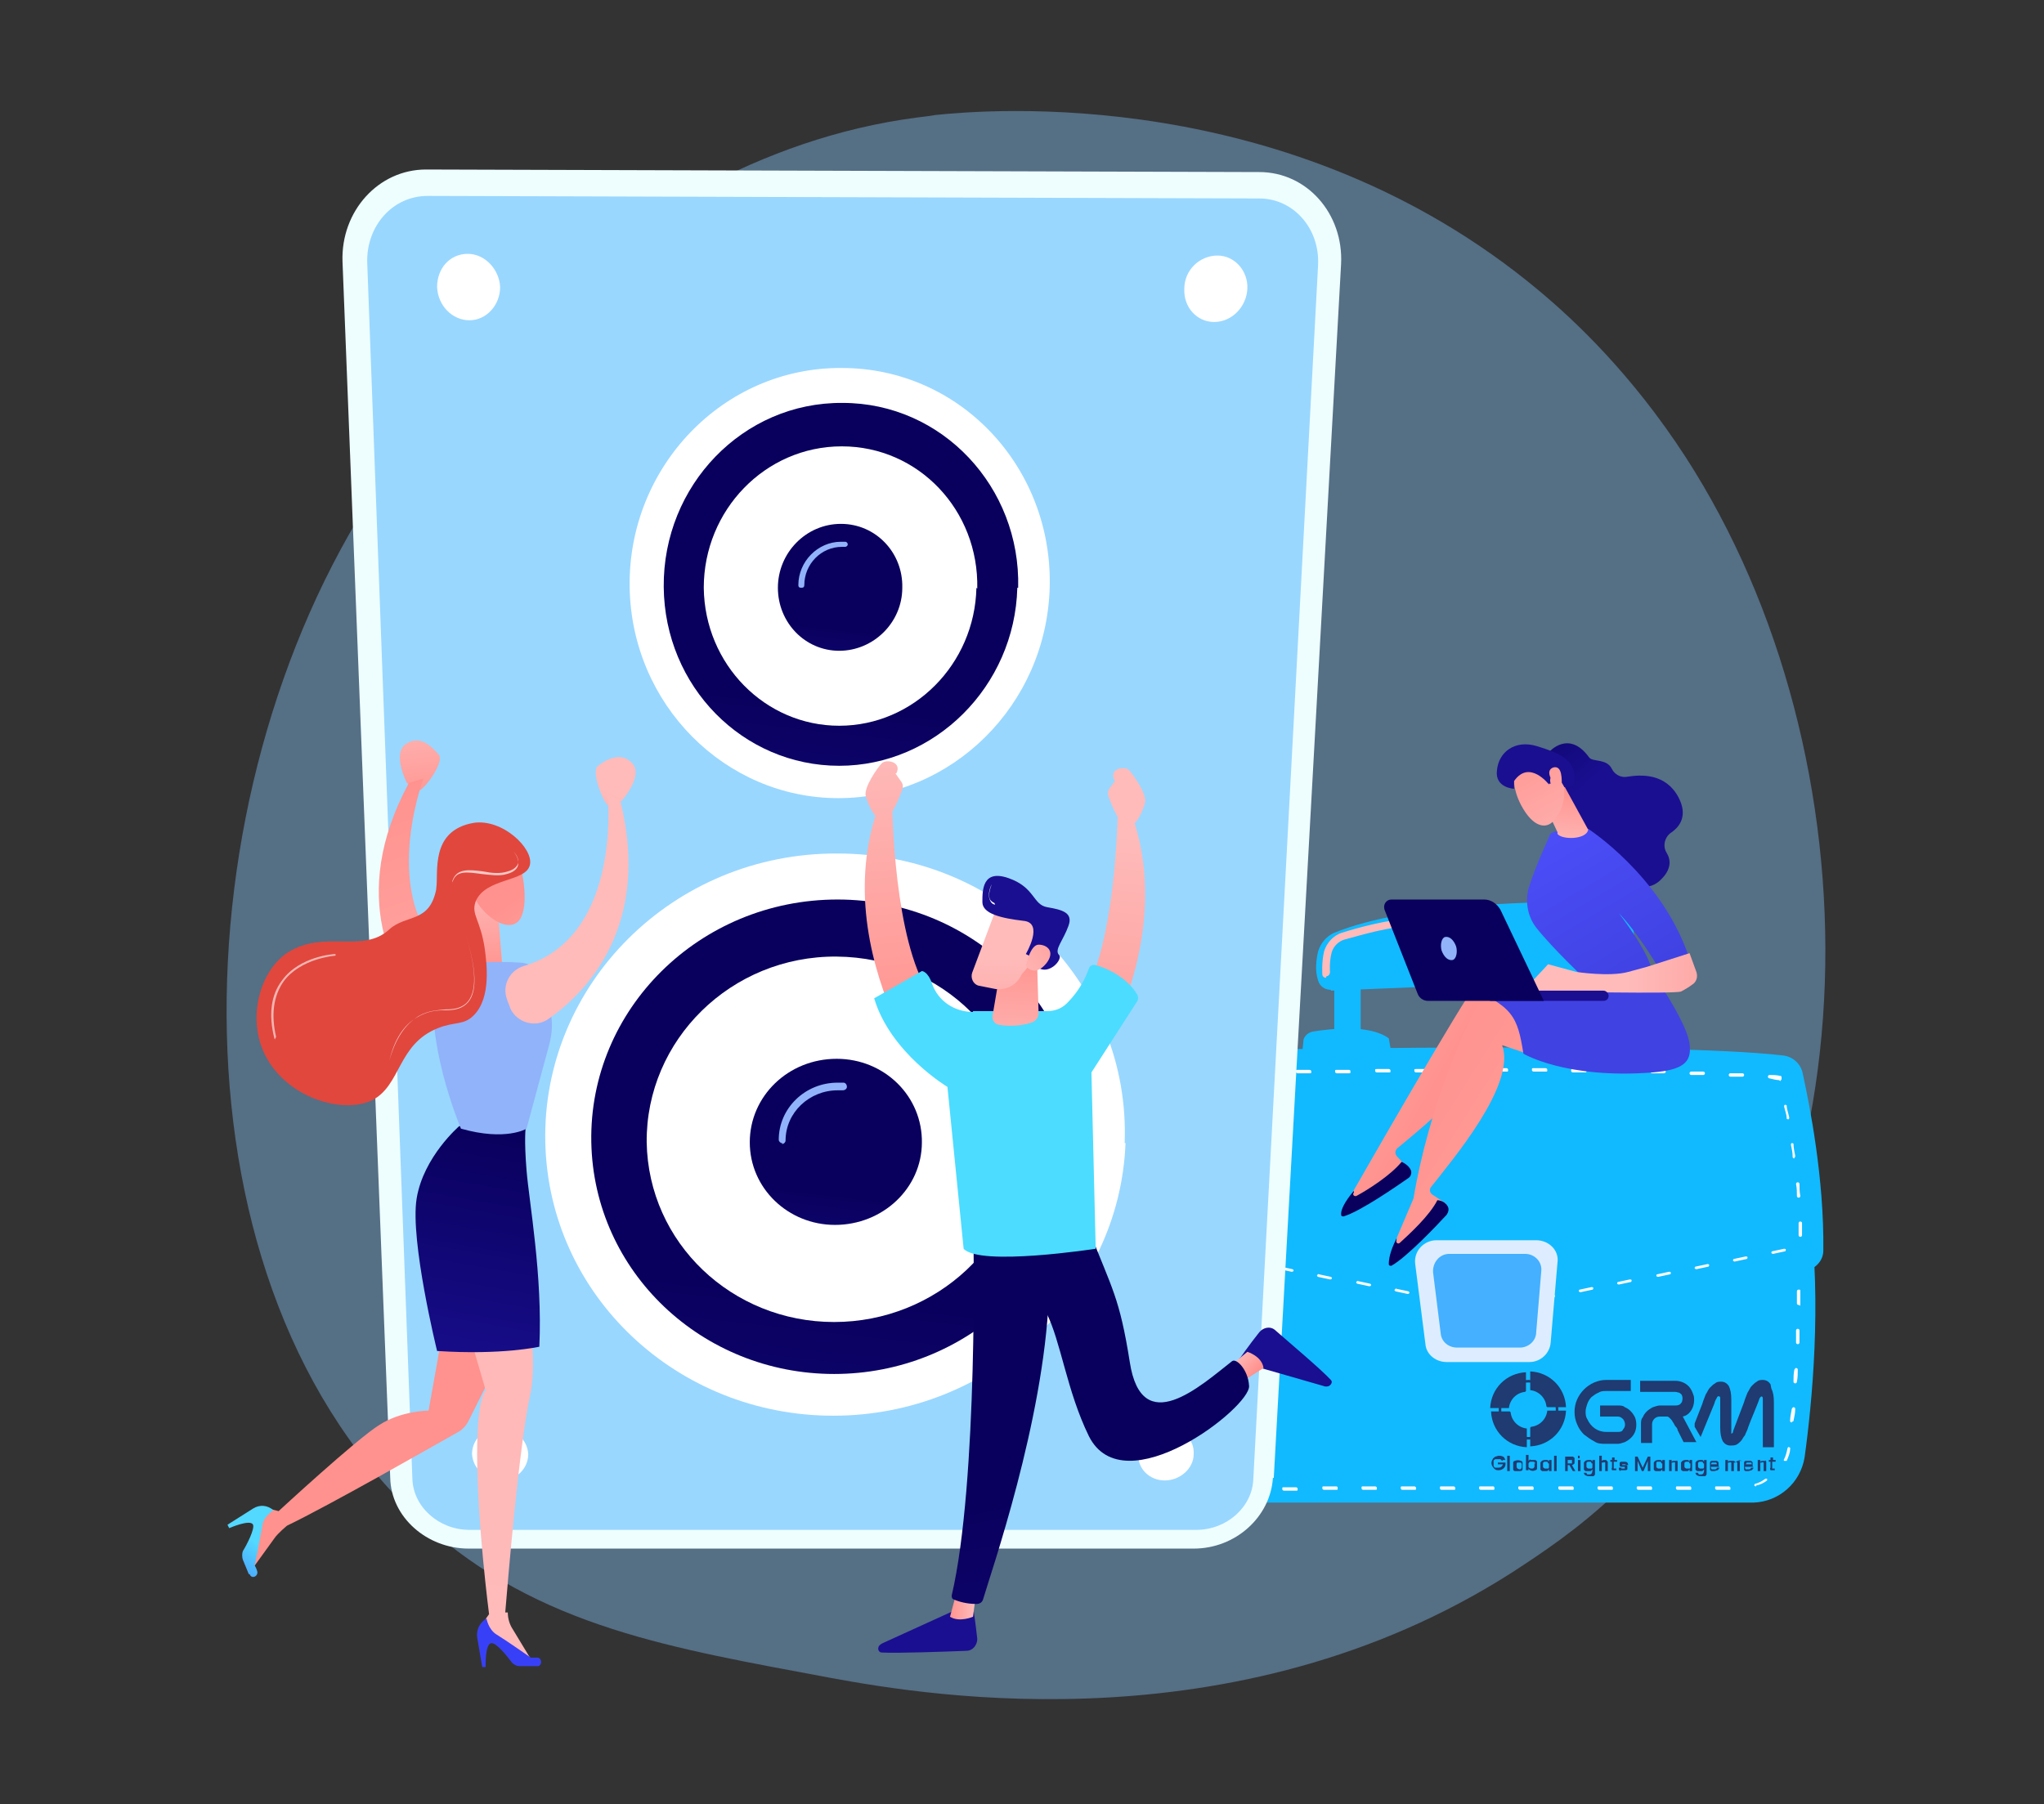 <?xml version="1.0" encoding="UTF-8"?>
<svg xmlns="http://www.w3.org/2000/svg" version="1.1" xmlns:serif="http://www.serif.com/" xmlns:xlink="http://www.w3.org/1999/xlink" viewBox="0 0 239.9 211.8">
  <rect x="0" y="0" width="239.9" height="211.8" fill="#333333" stroke="none"/>
  <defs>
    <style>
      .cls-1 {
        fill: url(#Sfumatura_senza_nome_5);
      }

      .cls-2 {
        fill: url(#Sfumatura_senza_nome_32);
      }

      .cls-3 {
        fill: url(#Sfumatura_senza_nome_3);
      }

      .cls-4 {
        fill: url(#Sfumatura_senza_nome_35);
      }

      .cls-5 {
        fill: url(#Sfumatura_senza_nome_2);
      }

      .cls-6 {
        fill: url(#Sfumatura_senza_nome_8);
      }

      .cls-7 {
        fill: #4cdcff;
      }

      .cls-8 {
        fill: #88c9ff;
        fill-opacity: .4;
      }

      .cls-9, .cls-10, .cls-11 {
        fill: #fff;
      }

      .cls-12 {
        fill: url(#Sfumatura_senza_nome_21);
      }

      .cls-13 {
        fill: url(#Sfumatura_senza_nome_18);
      }

      .cls-14 {
        fill: url(#Sfumatura_senza_nome_6);
      }

      .cls-15 {
        fill: url(#Sfumatura_senza_nome_16);
      }

      .cls-16 {
        fill: url(#Sfumatura_senza_nome_26);
      }

      .cls-17 {
        fill: url(#Sfumatura_senza_nome_29);
      }

      .cls-18 {
        fill: url(#Sfumatura_senza_nome_25);
      }

      .cls-19 {
        fill: url(#Sfumatura_senza_nome_34);
      }

      .cls-20 {
        fill: url(#Sfumatura_senza_nome_17);
      }

      .cls-21 {
        fill: url(#Sfumatura_senza_nome_19);
      }

      .cls-22 {
        fill: url(#Sfumatura_senza_nome_23);
      }

      .cls-23 {
        fill: url(#Sfumatura_senza_nome_20);
      }

      .cls-24 {
        fill: url(#Sfumatura_senza_nome_13);
      }

      .cls-25 {
        fill: url(#Sfumatura_senza_nome_41);
      }

      .cls-26 {
        fill: url(#Sfumatura_senza_nome_38);
      }

      .cls-27 {
        fill: url(#Sfumatura_senza_nome_42);
      }

      .cls-28 {
        fill: url(#Sfumatura_senza_nome_10);
      }

      .cls-29 {
        fill: url(#Sfumatura_senza_nome_43);
      }

      .cls-30 {
        fill: url(#Sfumatura_senza_nome_9);
      }

      .cls-31 {
        fill: url(#Sfumatura_senza_nome_33);
      }

      .cls-32 {
        fill: url(#Sfumatura_senza_nome_31);
      }

      .cls-33 {
        fill: url(#Sfumatura_senza_nome_11);
      }

      .cls-34 {
        fill-opacity: .5;
      }

      .cls-34, .cls-35 {
        fill: #44b0ff;
      }

      .cls-36 {
        fill: url(#Sfumatura_senza_nome_44);
      }

      .cls-37 {
        fill: #11baff;
      }

      .cls-38 {
        fill: #ddedff;
      }

      .cls-39 {
        fill: url(#Sfumatura_senza_nome_40);
      }

      .cls-40 {
        fill: url(#Sfumatura_senza_nome_14);
      }

      .cls-41 {
        fill: url(#Sfumatura_senza_nome_45);
      }

      .cls-42 {
        fill: url(#Sfumatura_senza_nome);
      }

      .cls-10 {
        fill-opacity: .7;
      }

      .cls-43 {
        fill: url(#Sfumatura_senza_nome_36);
      }

      .cls-44 {
        fill: url(#Sfumatura_senza_nome_37);
      }

      .cls-45 {
        fill: url(#Sfumatura_senza_nome_15);
      }

      .cls-46 {
        fill: #91b3fa;
      }

      .cls-47 {
        fill: #eefeff;
      }

      .cls-48 {
        fill: url(#Sfumatura_senza_nome_39);
      }

      .cls-49 {
        fill: url(#Sfumatura_senza_nome_28);
      }

      .cls-50 {
        fill: url(#Sfumatura_senza_nome_7);
      }

      .cls-51 {
        fill: url(#Sfumatura_senza_nome_24);
      }

      .cls-11 {
        fill-opacity: .6;
      }

      .cls-52 {
        fill: #1f3b71;
      }

      .cls-53 {
        fill: url(#Sfumatura_senza_nome_27);
      }

      .cls-54 {
        fill: url(#Sfumatura_senza_nome_4);
      }

      .cls-55 {
        fill: url(#Sfumatura_senza_nome_22);
      }

      .cls-56 {
        fill: url(#Sfumatura_senza_nome_30);
      }

      .cls-57 {
        fill: url(#Sfumatura_senza_nome_12);
      }
    </style>
    <linearGradient id="Sfumatura_senza_nome" data-name="Sfumatura senza nome" x1="-7.2" y1="1324.3" x2="-6.2" y2="1324.3" gradientTransform="translate(24716.8 4167.5) rotate(-80.3) scale(18.8 -18.8)" gradientUnits="userSpaceOnUse">
      <stop offset="0" stop-color="#febbba"/>
      <stop offset="1" stop-color="#ff928e"/>
    </linearGradient>
    <linearGradient id="Sfumatura_senza_nome_2" data-name="Sfumatura senza nome 2" x1="-7.2" y1="1324.3" x2="-6.2" y2="1324.3" gradientTransform="translate(-50614.6 -5327.5) rotate(96.4) scale(38.5 -38.5)" gradientUnits="userSpaceOnUse">
      <stop offset="0" stop-color="#09005d"/>
      <stop offset="1" stop-color="#1a0f91"/>
    </linearGradient>
    <linearGradient id="Sfumatura_senza_nome_3" data-name="Sfumatura senza nome 3" x1="-7.2" y1="1324.3" x2="-6.2" y2="1324.3" gradientTransform="translate(-17710.5 -1826.1) rotate(96.4) scale(13.5 -13.5)" gradientUnits="userSpaceOnUse">
      <stop offset="0" stop-color="#09005d"/>
      <stop offset="1" stop-color="#1a0f91"/>
    </linearGradient>
    <linearGradient id="Sfumatura_senza_nome_4" data-name="Sfumatura senza nome 4" x1="-7.2" y1="1324.3" x2="-6.2" y2="1324.3" gradientTransform="translate(-66206.2 -6921.6) rotate(96.4) scale(50.3 -50.3)" gradientUnits="userSpaceOnUse">
      <stop offset="0" stop-color="#09005d"/>
      <stop offset="1" stop-color="#1a0f91"/>
    </linearGradient>
    <linearGradient id="Sfumatura_senza_nome_5" data-name="Sfumatura senza nome 5" x1="-7.2" y1="1324.3" x2="-6.2" y2="1324.3" gradientTransform="translate(-23180.5 -2342.9) rotate(96.4) scale(17.7 -17.7)" gradientUnits="userSpaceOnUse">
      <stop offset="0" stop-color="#09005d"/>
      <stop offset="1" stop-color="#1a0f91"/>
    </linearGradient>
    <linearGradient id="Sfumatura_senza_nome_6" data-name="Sfumatura senza nome 6" x1="-7.2" y1="1324.3" x2="-6.2" y2="1324.3" gradientTransform="translate(-15932.9 1709.4) rotate(84.5) scale(12.1 -12.1)" gradientUnits="userSpaceOnUse">
      <stop offset="0" stop-color="#febbba"/>
      <stop offset="1" stop-color="#ff928e"/>
    </linearGradient>
    <linearGradient id="Sfumatura_senza_nome_7" data-name="Sfumatura senza nome 7" x1="-7.2" y1="1324.3" x2="-6.2" y2="1324.3" gradientTransform="translate(64301.9 -23636.4) rotate(-110) scale(51.7 -51.7)" gradientUnits="userSpaceOnUse">
      <stop offset="0" stop-color="#febbba"/>
      <stop offset="1" stop-color="#ff928e"/>
    </linearGradient>
    <linearGradient id="Sfumatura_senza_nome_8" data-name="Sfumatura senza nome 8" x1="-7.2" y1="1324.3" x2="-6.2" y2="1324.3" gradientTransform="translate(25497.3 54877.7) rotate(-24.7) scale(45.6 -45.6)" gradientUnits="userSpaceOnUse">
      <stop offset="0" stop-color="#febbba"/>
      <stop offset="1" stop-color="#ff928e"/>
    </linearGradient>
    <linearGradient id="Sfumatura_senza_nome_9" data-name="Sfumatura senza nome 9" x1="-7.2" y1="1324.3" x2="-6.2" y2="1324.3" gradientTransform="translate(862539.7 69408.4) rotate(-85.1) scale(653.4 -653.4)" gradientUnits="userSpaceOnUse">
      <stop offset="0" stop-color="#febbba"/>
      <stop offset="1" stop-color="#ff928e"/>
    </linearGradient>
    <linearGradient id="Sfumatura_senza_nome_10" data-name="Sfumatura senza nome 10" x1="-7.2" y1="1324.3" x2="-6.2" y2="1324.3" gradientTransform="translate(-13911.5 8535.7) rotate(59.4) scale(12.3 -12.3)" gradientUnits="userSpaceOnUse">
      <stop offset="0" stop-color="#53d8ff"/>
      <stop offset="1" stop-color="#3840f7"/>
    </linearGradient>
    <linearGradient id="Sfumatura_senza_nome_11" data-name="Sfumatura senza nome 11" x1="-7.2" y1="1324.3" x2="-6.2" y2="1324.3" gradientTransform="translate(-13119.8 -9403.6) rotate(126.4) scale(12.3 -12.3)" gradientUnits="userSpaceOnUse">
      <stop offset="0" stop-color="#53d8ff"/>
      <stop offset="1" stop-color="#3840f7"/>
    </linearGradient>
    <linearGradient id="Sfumatura_senza_nome_12" data-name="Sfumatura senza nome 12" x1="-7.2" y1="1324.3" x2="-6.2" y2="1324.3" gradientTransform="translate(-41866.6 -7025) rotate(100) scale(32.1 -32.1)" gradientUnits="userSpaceOnUse">
      <stop offset="0" stop-color="#09005d"/>
      <stop offset="1" stop-color="#1a0f91"/>
    </linearGradient>
    <linearGradient id="Sfumatura_senza_nome_13" data-name="Sfumatura senza nome 13" x1="-7.2" y1="1324.3" x2="-6.2" y2="1324.3" gradientTransform="translate(-14699.6 983.2) rotate(86.9) scale(11.2 -11.2)" gradientUnits="userSpaceOnUse">
      <stop offset="0" stop-color="#febbba"/>
      <stop offset="1" stop-color="#ff928e"/>
    </linearGradient>
    <linearGradient id="Sfumatura_senza_nome_14" data-name="Sfumatura senza nome 14" x1="-7.2" y1="1324.3" x2="-6.2" y2="1324.3" gradientTransform="translate(19082.8 -13050.6) rotate(-124.4) scale(17.5 -17.5)" gradientUnits="userSpaceOnUse">
      <stop offset="0" stop-color="#febbba"/>
      <stop offset="1" stop-color="#ff928e"/>
    </linearGradient>
    <linearGradient id="Sfumatura_senza_nome_15" data-name="Sfumatura senza nome 15" x1="-7.2" y1="1324.3" x2="-6.2" y2="1324.3" gradientTransform="translate(-58638 -47862) rotate(129.6) scale(57.2 -57.2)" gradientUnits="userSpaceOnUse">
      <stop offset="0" stop-color="#e1473d"/>
      <stop offset="1" stop-color="#e9605a"/>
    </linearGradient>
    <linearGradient id="Sfumatura_senza_nome_16" data-name="Sfumatura senza nome 16" x1="-7.2" y1="1324.3" x2="-6.2" y2="1324.3" gradientTransform="translate(-15063 -5292.9) rotate(109.9) scale(12.1 -12.1)" gradientUnits="userSpaceOnUse">
      <stop offset="0" stop-color="#febbba"/>
      <stop offset="1" stop-color="#ff928e"/>
    </linearGradient>
    <linearGradient id="Sfumatura_senza_nome_17" data-name="Sfumatura senza nome 17" x1="-7.2" y1="1324.3" x2="-6.2" y2="1324.3" gradientTransform="translate(56808.1 38482.9) rotate(-55.6) scale(51.7 -51.7)" gradientUnits="userSpaceOnUse">
      <stop offset="0" stop-color="#febbba"/>
      <stop offset="1" stop-color="#ff928e"/>
    </linearGradient>
    <linearGradient id="Sfumatura_senza_nome_18" data-name="Sfumatura senza nome 18" x1="-7.2" y1="1324.3" x2="-6.2" y2="1324.3" gradientTransform="translate(13444.5 17866.2) rotate(-41.5) scale(16.7 -16.7)" gradientUnits="userSpaceOnUse">
      <stop offset="0" stop-color="#09005d"/>
      <stop offset="1" stop-color="#1a0f91"/>
    </linearGradient>
    <linearGradient id="Sfumatura_senza_nome_19" data-name="Sfumatura senza nome 19" x1="-7.2" y1="1324.3" x2="-6.2" y2="1324.3" gradientTransform="translate(-2481.4 3006.4) rotate(43) scale(2.9 -2.9)" gradientUnits="userSpaceOnUse">
      <stop offset="0" stop-color="#febbba"/>
      <stop offset="1" stop-color="#ff928e"/>
    </linearGradient>
    <linearGradient id="Sfumatura_senza_nome_20" data-name="Sfumatura senza nome 20" x1="-7.2" y1="1324.3" x2="-6.2" y2="1324.3" gradientTransform="translate(-46099.4 4953) rotate(84.3) scale(35.1 -35.1)" gradientUnits="userSpaceOnUse">
      <stop offset="0" stop-color="#febbba"/>
      <stop offset="1" stop-color="#ff928e"/>
    </linearGradient>
    <linearGradient id="Sfumatura_senza_nome_21" data-name="Sfumatura senza nome 21" x1="-7.2" y1="1324.3" x2="-6.2" y2="1324.3" gradientTransform="translate(-46098.8 4953) rotate(84.3) scale(35.1 -35.1)" gradientUnits="userSpaceOnUse">
      <stop offset="0" stop-color="#febbba"/>
      <stop offset="1" stop-color="#ff928e"/>
    </linearGradient>
    <linearGradient id="Sfumatura_senza_nome_22" data-name="Sfumatura senza nome 22" x1="-7.2" y1="1324.3" x2="-6.2" y2="1324.3" gradientTransform="translate(-10132 -703.4) rotate(95) scale(7.8 -7.8)" gradientUnits="userSpaceOnUse">
      <stop offset="0" stop-color="#09005d"/>
      <stop offset="1" stop-color="#1a0f91"/>
    </linearGradient>
    <linearGradient id="Sfumatura_senza_nome_23" data-name="Sfumatura senza nome 23" x1="-7.2" y1="1324.3" x2="-6.2" y2="1324.3" gradientTransform="translate(93.4 -3685.1) rotate(-180) scale(2.9 -2.9)" gradientUnits="userSpaceOnUse">
      <stop offset="0" stop-color="#febbba"/>
      <stop offset="1" stop-color="#ff928e"/>
    </linearGradient>
    <linearGradient id="Sfumatura_senza_nome_24" data-name="Sfumatura senza nome 24" x1="-7.2" y1="1324.3" x2="-6.2" y2="1324.3" gradientTransform="translate(-73723 14811.1) rotate(79.1) scale(56.8 -56.8)" gradientUnits="userSpaceOnUse">
      <stop offset="0" stop-color="#09005d"/>
      <stop offset="1" stop-color="#1a0f91"/>
    </linearGradient>
    <linearGradient id="Sfumatura_senza_nome_25" data-name="Sfumatura senza nome 25" x1="-7.2" y1="1324.3" x2="-6.2" y2="1324.3" gradientTransform="translate(-73707.3 14808.1) rotate(79.1) scale(56.8 -56.8)" gradientUnits="userSpaceOnUse">
      <stop offset="0" stop-color="#09005d"/>
      <stop offset="1" stop-color="#1a0f91"/>
    </linearGradient>
    <linearGradient id="Sfumatura_senza_nome_26" data-name="Sfumatura senza nome 26" x1="-7.2" y1="1324.3" x2="-6.2" y2="1324.3" gradientTransform="translate(-46119.7 -4264.6) rotate(95.7) scale(35.1 -35.1)" gradientUnits="userSpaceOnUse">
      <stop offset="0" stop-color="#febbba"/>
      <stop offset="1" stop-color="#ff928e"/>
    </linearGradient>
    <linearGradient id="Sfumatura_senza_nome_27" data-name="Sfumatura senza nome 27" x1="-7.2" y1="1324.3" x2="-6.2" y2="1324.3" gradientTransform="translate(18473.4 826.7) rotate(-87.5) scale(13.9 -13.9)" gradientUnits="userSpaceOnUse">
      <stop offset="0" stop-color="#febbba"/>
      <stop offset="1" stop-color="#ff928e"/>
    </linearGradient>
    <linearGradient id="Sfumatura_senza_nome_28" data-name="Sfumatura senza nome 28" x1="-7.2" y1="1324.3" x2="-6.2" y2="1324.3" gradientTransform="translate(-21967.1 -345.7) rotate(91.5) scale(16.7 -16.7)" gradientUnits="userSpaceOnUse">
      <stop offset="0" stop-color="#febbba"/>
      <stop offset="1" stop-color="#ff928e"/>
    </linearGradient>
    <linearGradient id="Sfumatura_senza_nome_29" data-name="Sfumatura senza nome 29" x1="-7.2" y1="1324.3" x2="-6.2" y2="1324.3" gradientTransform="translate(16206.4 -6891.9) rotate(-114) scale(13.2 -13.2)" gradientUnits="userSpaceOnUse">
      <stop offset="0" stop-color="#09005d"/>
      <stop offset="1" stop-color="#1a0f91"/>
    </linearGradient>
    <linearGradient id="Sfumatura_senza_nome_30" data-name="Sfumatura senza nome 30" x1="-7.2" y1="1324.3" x2="-6.2" y2="1324.3" gradientTransform="translate(9366.5 12427.2) rotate(-36.6) scale(11.6 -11.6)" gradientUnits="userSpaceOnUse">
      <stop offset="0" stop-color="#febbba"/>
      <stop offset="1" stop-color="#ff928e"/>
    </linearGradient>
    <linearGradient id="Sfumatura_senza_nome_31" data-name="Sfumatura senza nome 31" x1="-7.2" y1="1324.3" x2="-6.2" y2="1324.3" gradientTransform="translate(-46120.3 -4264.7) rotate(95.7) scale(35.1 -35.1)" gradientUnits="userSpaceOnUse">
      <stop offset="0" stop-color="#febbba"/>
      <stop offset="1" stop-color="#ff928e"/>
    </linearGradient>
    <linearGradient id="Sfumatura_senza_nome_32" data-name="Sfumatura senza nome 32" x1="-7.2" y1="1324.3" x2="-6.2" y2="1324.3" gradientTransform="translate(-15070.7 27137.4) rotate(29.7) scale(23.4 -23.4)" gradientUnits="userSpaceOnUse">
      <stop offset="0" stop-color="#febbba"/>
      <stop offset="1" stop-color="#ff928e"/>
    </linearGradient>
    <linearGradient id="Sfumatura_senza_nome_33" data-name="Sfumatura senza nome 33" x1="-7.2" y1="1324.3" x2="-6.2" y2="1324.3" gradientTransform="translate(-29137.2 12423.8) rotate(67.6) scale(24 -24)" gradientUnits="userSpaceOnUse">
      <stop offset="0" stop-color="#09005d"/>
      <stop offset="1" stop-color="#1a0f91"/>
    </linearGradient>
    <linearGradient id="Sfumatura_senza_nome_34" data-name="Sfumatura senza nome 34" x1="-7.2" y1="1324.3" x2="-6.2" y2="1324.3" gradientTransform="translate(57344.2 -92339.9) rotate(-148) scale(82.1 -82.1)" gradientUnits="userSpaceOnUse">
      <stop offset="0" stop-color="#febbba"/>
      <stop offset="1" stop-color="#ff928e"/>
    </linearGradient>
    <linearGradient id="Sfumatura_senza_nome_35" data-name="Sfumatura senza nome 35" x1="-7.2" y1="1324.3" x2="-6.2" y2="1324.3" gradientTransform="translate(-26037.1 18103.4) rotate(55.9) scale(24 -24)" gradientUnits="userSpaceOnUse">
      <stop offset="0" stop-color="#09005d"/>
      <stop offset="1" stop-color="#1a0f91"/>
    </linearGradient>
    <linearGradient id="Sfumatura_senza_nome_36" data-name="Sfumatura senza nome 36" x1="-7.2" y1="1324.3" x2="-6.2" y2="1324.3" gradientTransform="translate(27575.2 -16004.4) rotate(-121.4) scale(24 -24)" gradientUnits="userSpaceOnUse">
      <stop offset="0" stop-color="#4f52ff"/>
      <stop offset="1" stop-color="#4042e2"/>
    </linearGradient>
    <linearGradient id="Sfumatura_senza_nome_37" data-name="Sfumatura senza nome 37" x1="-7.2" y1="1324.3" x2="-6.2" y2="1324.3" gradientTransform="translate(-13276.6 11865) rotate(49.1) scale(13.5 -13.5)" gradientUnits="userSpaceOnUse">
      <stop offset="0" stop-color="#09005d"/>
      <stop offset="1" stop-color="#1a0f91"/>
    </linearGradient>
    <linearGradient id="Sfumatura_senza_nome_38" data-name="Sfumatura senza nome 38" x1="-7.2" y1="1324.3" x2="-6.2" y2="1324.3" gradientTransform="translate(-29801.8 18185.2) rotate(59.2) scale(26.4 -26.4)" gradientUnits="userSpaceOnUse">
      <stop offset="0" stop-color="#4f52ff"/>
      <stop offset="1" stop-color="#4042e2"/>
    </linearGradient>
    <linearGradient id="Sfumatura_senza_nome_39" data-name="Sfumatura senza nome 39" x1="-7.2" y1="1324.3" x2="-6.2" y2="1324.3" gradientTransform="translate(337.2 26943.4) scale(20.3 -20.3)" gradientUnits="userSpaceOnUse">
      <stop offset="0" stop-color="#febbba"/>
      <stop offset="1" stop-color="#ff928e"/>
    </linearGradient>
    <linearGradient id="Sfumatura_senza_nome_40" data-name="Sfumatura senza nome 40" x1="-7.2" y1="1324.3" x2="-6.2" y2="1324.3" gradientTransform="translate(9850.3 672.2) rotate(-86.3) scale(7.3 -7.3)" gradientUnits="userSpaceOnUse">
      <stop offset="0" stop-color="#febbba"/>
      <stop offset="1" stop-color="#ff928e"/>
    </linearGradient>
    <linearGradient id="Sfumatura_senza_nome_41" data-name="Sfumatura senza nome 41" x1="-7.2" y1="1324.3" x2="-6.2" y2="1324.3" gradientTransform="translate(22462.1 -11697.3) rotate(-117.6) scale(19 -19)" gradientUnits="userSpaceOnUse">
      <stop offset="0" stop-color="#febbba"/>
      <stop offset="1" stop-color="#ff928e"/>
    </linearGradient>
    <linearGradient id="Sfumatura_senza_nome_42" data-name="Sfumatura senza nome 42" x1="-7.2" y1="1324.3" x2="-6.2" y2="1324.3" gradientTransform="translate(-3018.3 16454.1) rotate(11.3) scale(12.6 -12.6)" gradientUnits="userSpaceOnUse">
      <stop offset="0" stop-color="#09005d"/>
      <stop offset="1" stop-color="#1a0f91"/>
    </linearGradient>
    <linearGradient id="Sfumatura_senza_nome_43" data-name="Sfumatura senza nome 43" x1="-7.2" y1="1324.3" x2="-6.2" y2="1324.3" gradientTransform="translate(22463.9 -11698.2) rotate(-117.6) scale(19 -19)" gradientUnits="userSpaceOnUse">
      <stop offset="0" stop-color="#febbba"/>
      <stop offset="1" stop-color="#ff928e"/>
    </linearGradient>
    <linearGradient id="Sfumatura_senza_nome_44" data-name="Sfumatura senza nome 44" x1="-7.2" y1="1324.3" x2="-6.2" y2="1324.3" gradientTransform="translate(-4420.1 -13689.5) rotate(161.8) scale(11 -11)" gradientUnits="userSpaceOnUse">
      <stop offset="0" stop-color="#09005d"/>
      <stop offset="1" stop-color="#1a0f91"/>
    </linearGradient>
    <linearGradient id="Sfumatura_senza_nome_45" data-name="Sfumatura senza nome 45" x1="-7.2" y1="1324.3" x2="-6.2" y2="1324.3" gradientTransform="translate(-28498.9 -21314.8) rotate(127.1) scale(27 -27)" gradientUnits="userSpaceOnUse">
      <stop offset="0" stop-color="#09005d"/>
      <stop offset="1" stop-color="#1a0f91"/>
    </linearGradient>
  </defs>
  <!-- Generator: Adobe Illustrator 28.7.3, SVG Export Plug-In . SVG Version: 1.2.0 Build 164)  -->
  <g>
    <g id="Livello_1">
      <g id="Illustration">
        <g>
          <path class="cls-8" d="M191.6,173.4c-4.9,5-9.3,8-12.6,10.2-32.6,21.8-69.9,15.5-81.4,13.4-18.6-3.5-34.3-5.9-47.8-18.1-30.7-27.7-29.2-85.5-5.7-121.3,2.8-4.2,26.2-38.9,63.5-43.8.9-.1,1.6-.2,2.2-.3,5.8-.6,41.6-3.8,70.8,20.6,4.2,3.5,10.9,9.8,17.2,19.5,22.8,35.2,22.9,89.8-6.1,119.7h0Z"/>
          <g>
            <path class="cls-37" d="M135,142.8l1,25.6c.2,4.5,3.9,8,8.4,8h61.4c3-.1,5.5-2.3,6-5.3.9-6.5,2-18.1.6-28.9l-77.3.6s0,0,0,0Z"/>
            <path class="cls-9" d="M146.1,175c0,0-.2,0-.2-.2s0-.2.2-.2h1.4c.1,0,.2,0,.2.2s0,.2-.2.2h-1.4ZM150.7,175c0,0-.2,0-.2-.2s0-.2.2-.2h1.4c0,0,.2,0,.2.2s0,.2-.2.2h-1.4ZM155.4,174.9c0,0-.2,0-.2-.2s0-.2.2-.2h1.4c.1,0,.2,0,.2.2s0,.2-.2.2h-1.4ZM160,174.9c0,0-.2,0-.2-.2s0-.2.2-.2h1.4c0,0,.2,0,.2.2s0,.2-.2.2h-1.4s0,0,0,0ZM143,174.5s0,0,0,0c-.4-.2-.9-.4-1.3-.6,0,0-.1-.2,0-.2,0,0,.2-.1.2,0,.4.2.8.4,1.2.6,0,0,.1.1,0,.2,0,0,0,.1-.2.1ZM164.6,174.9c0,0-.2,0-.2-.2s0-.2.2-.2h1.4c0,0,.2,0,.2.2s0,.2-.2.2h-1.4s0,0,0,0ZM169.2,174.9c0,0-.2,0-.2-.2s0-.2.2-.2h1.4c0,0,.2,0,.2.2s0,.2-.2.2h-1.4s0,0,0,0h0ZM173.8,174.9c0,0-.2,0-.2-.2s0-.2.2-.2h1.4c.1,0,.2,0,.2.2s0,.2-.2.2h-1.4ZM178.4,174.9c0,0-.2,0-.2-.2s0-.2.2-.2h1.4c.1,0,.2,0,.2.2s0,.2-.2.2h-1.4,0ZM183.1,174.9c0,0-.2,0-.2-.2s0-.2.2-.2h1.4c.1,0,.2,0,.2.2s0,.2-.2.2h-1.4ZM187.7,174.9c0,0-.2,0-.2-.2s0-.2.2-.2h1.4c.1,0,.2,0,.2.2s0,.2-.2.2h-1.4ZM192.3,174.9c0,0-.2,0-.2-.2s0-.2.2-.2h1.4c.1,0,.2,0,.2.2s0,.2-.2.2h-1.4ZM196.9,174.9c0,0-.2,0-.2-.2s0-.2.2-.2h1.4c.1,0,.2,0,.2.2s0,.2-.2.2h-1.4ZM201.5,174.9c0,0-.2,0-.2-.2s0-.2.2-.2h1.4c0,0,.2,0,.2.2s0,.2-.2.2h-1.4ZM206.1,174.5c0,0-.1,0-.2-.1,0,0,0-.2.1-.2.4-.1.8-.3,1.2-.6,0,0,.2,0,.2,0,0,0,0,.2,0,.2-.4.3-.8.5-1.3.6,0,0,0,0,0,0h0ZM139.3,171.7c0,0,0,0-.1,0-.3-.4-.5-.8-.7-1.2,0,0,0-.2,0-.2,0,0,.2,0,.2,0,.2.4.4.8.7,1.2,0,0,0,.2,0,.2,0,0,0,0-.1,0ZM209.4,171.5s0,0,0,0c0,0-.1-.1,0-.2.2-.4.3-.8.4-1.3,0,0,.1-.2.2-.1,0,0,.2.1.1.2,0,.5-.2.9-.4,1.4,0,0,0,0-.2,0h0ZM137.8,167.4c0,0-.2,0-.2-.2v-1.4c0,0,0-.2.1-.2,0,0,.2,0,.2.2v1.4c0,0,0,.2-.1.2,0,0,0,0,0,0ZM210.3,167h0c0,0-.2,0-.2-.2,0-.4.1-.9.2-1.4,0,0,.1-.2.2-.2,0,0,.2,0,.2.2,0,.5-.1.9-.2,1.4,0,0,0,.1-.2.1ZM137.6,162.8c0,0-.2,0-.2-.2v-1.4c0,0,0-.2.1-.2.1,0,.2,0,.2.2v1.4c0,0,0,.2-.1.2h0ZM210.7,162.4h0c0,0-.2,0-.2-.2,0-.5,0-.9.1-1.4,0,0,.1-.2.2-.2,0,0,.2,0,.2.2,0,.5,0,.9-.1,1.4,0,0,0,.2-.2.2h0ZM137.5,158.2c0,0-.2,0-.2-.2v-1.4c0,0,0-.2.1-.2,0,0,.2,0,.2.2v1.4c0,0,0,.2-.1.2h0ZM211,157.8s0,0,0,0c0,0-.2,0-.2-.2,0-.5,0-.9,0-1.4,0,0,0-.2.2-.2,0,0,.2,0,.2.2,0,.5,0,.9,0,1.4,0,0,0,.2-.2.2ZM137.3,153.6c0,0-.2,0-.2-.2v-1.4c0,0,0-.2.1-.2,0,0,.2,0,.2.2v1.4c0,0,0,.2-.1.2h0ZM211.1,153.2c0,0-.2,0-.2-.2,0-.5,0-.9,0-1.4,0,0,0-.2.2-.2s.2,0,.2.2c0,.5,0,.9,0,1.4s0,.2-.2.2h0ZM137.1,149c0,0-.2,0-.2-.2v-1.4c0,0,0-.2.1-.2,0,0,.2,0,.2.2v1.4c0,0,0,.2-.1.2h0ZM211,148.6c0,0-.2,0-.2-.2,0-.5,0-.9,0-1.4,0,0,0-.2.2-.2,0,0,.2,0,.2.2,0,.5,0,.9,0,1.4,0,0,0,.2-.2.2,0,0,0,0,0,0h0ZM136.9,144.3c0,0-.2,0-.2-.2v-1.6c0,0,1.4,0,1.4,0,.1,0,.2,0,.2.2s0,.2-.2.2h-1.1s0,1.2,0,1.2c0,0,0,.2-.2.2h0ZM141.4,142.9c0,0-.2,0-.2-.2s0-.2.2-.2h1.4c.1,0,.2,0,.2.2s0,.2-.2.2h-1.4ZM146,142.9c0,0-.2,0-.2-.2s0-.2.2-.2h1.4c.1,0,.2,0,.2.2s0,.2-.2.2h-1.4ZM150.6,142.9c0,0-.2,0-.2-.2s0-.2.2-.2h1.4c0,0,.2,0,.2.2s0,.2-.2.2h-1.4ZM155.3,142.8c0,0-.2,0-.2-.2s0-.2.2-.2h1.4c.1,0,.2,0,.2.2s0,.2-.2.2c0,0-1.4,0-1.4,0ZM159.9,142.8c0,0-.2,0-.2-.2s0-.2.2-.2h1.4c.1,0,.2,0,.2.2s0,.2-.2.2h-1.4ZM164.5,142.7c0,0-.2,0-.2-.2s0-.2.2-.2h1.4c.1,0,.2,0,.2.2s0,.2-.2.2h-1.4s0,0,0,0ZM210.7,144c0,0-.2,0-.2-.2,0-.5-.1-.9-.2-1.4,0,0,0-.2.1-.2,0,0,.2,0,.2.1,0,.5.1.9.2,1.4,0,0,0,.2-.2.2h0ZM169.1,142.7c0,0-.2,0-.2-.2s0-.2.2-.2h1.4c0,0,.2,0,.2.2s0,.2-.2.2h-1.4s0,0,0,0ZM173.7,142.7c0,0-.2,0-.2-.2s0-.2.2-.2h1.4c.1,0,.2,0,.2.2s0,.2-.2.2h-1.4s0,0,0,0ZM178.3,142.6c0,0-.2,0-.2-.2s0-.2.2-.2h1.4c0,0,.2,0,.2.2s0,.2-.2.2h-1.4ZM183,142.6c0,0-.2,0-.2-.2s0-.2.2-.2h1.4c.1,0,.2,0,.2.2s0,.2-.2.2h-1.4ZM187.6,142.6c0,0-.2,0-.2-.2s0-.2.2-.2h1.4c.1,0,.2,0,.2.2s0,.2-.2.2h-1.4ZM192.2,142.5c0,0-.2,0-.2-.2s0-.2.2-.2h1.4c0,0,.2,0,.2.2s0,.2-.2.2h-1.4ZM196.8,142.5c0,0-.2,0-.2-.2s0-.2.2-.2h1.4c.1,0,.2,0,.2.2s0,.2-.2.2h-1.4s0,0,0,0h0ZM201.4,142.5c0,0-.2,0-.2-.2s0-.2.2-.2h1.4c.1,0,.2,0,.2.2s0,.2-.2.2h-1.4ZM206,142.4c0,0-.2,0-.2-.2s0-.2.2-.2h1.4c.1,0,.2,0,.2.2s0,.2-.2.2h-1.4s0,0,0,0Z"/>
            <path class="cls-37" d="M152.8,124l.2-2c.2-.5.6-.8,1.1-.9,1.9-.3,6.6-.9,8.9.8l.4,2.3s-10.6-.2-10.6-.2Z"/>
            <path class="cls-37" d="M158.8,122.1c-.4.1-.9.1-1.3,0-.5-.1-.9-.6-.9-1.2v-6.2s3.1,0,3.1,0v6.2c0,.6-.3,1-.9,1.2Z"/>
            <path class="cls-37" d="M183.4,123.8l.2-2c.2-.5.6-.8,1.1-.9,1.9-.3,6.6-.9,8.9.8l.4,2.3-10.6-.2Z"/>
            <path class="cls-37" d="M189.3,121.9c-.4.1-.9.1-1.3,0-.5-.1-.9-.6-.9-1.2v-6.8c0,0,3.1,0,3.1,0v6.8c0,.6-.3,1-.9,1.2Z"/>
            <path class="cls-37" d="M156.2,116.3l33.9-1.4c.8,0,1.4-.6,1.6-1.4.2-1.1.3-2.7,0-4.3-.3-1.9-1.9-3.3-3.8-3.3-6.3-.1-22.4,0-31.3,3.6-.9.4-1.6,1.2-1.9,2.2-.2.9-.4,2.2,0,3.4.2.7.8,1.1,1.5,1.1h0Z"/>
            <path class="cls-42" d="M155.6,114.8c-.2,0-.4-.2-.4-.4,0,0-.1-1.4.2-2.7.3-1,1.1-1.9,2.1-2.2,1.9-.6,5.5-1.6,8.5-1.7.3,0,.5.2.5.4,0,.3-.2.5-.4.5-2.9,0-6.4,1.1-8.3,1.6-.7.2-1.3.8-1.5,1.5-.3,1.1-.2,2.3-.2,2.3,0,.3-.2.5-.4.5,0,0,0,0,0,0Z"/>
            <path class="cls-37" d="M137.1,123.4c11-.2,58.3-1.1,72.1.5,1.2.1,2.2,1,2.4,2.2.8,3.7,2.5,12.2,2.4,20.7,0,1.2-.9,2.1-2,2.4l-31.4,6.2h-11.2c0,0-33.5-6.3-33.5-6.3-1.2-.2-2.1-1.2-2.1-2.4-.2-4.3-.7-14.2.4-20.7.2-1.4,1.4-2.4,2.8-2.4h0Z"/>
            <path class="cls-9" d="M169.7,152.8h0l-1.4-.3c0,0-.2-.1-.1-.2,0,0,.1-.2.2-.1l1.4.3c0,0,.2.1.1.2,0,0,0,.1-.2.1h0ZM171.7,152.8c0,0-.2,0-.2-.2s0-.2.2-.2h1.4c0,0,.2,0,.2.2s0,.2-.2.2h-1.4s0,0,0,0ZM176.4,152.7c0,0-.2,0-.2-.2s0-.2.2-.2h1.4c.1,0,.2,0,.2.2s0,.2-.2.2h-1.4s0,0,0,0ZM181,152.6c0,0-.1,0-.2-.1,0,0,0-.2.1-.2l1.4-.3c0,0,.2,0,.2.1,0,0,0,.2-.1.2l-1.4.3h0ZM165.2,151.9h0l-1.4-.3c0,0-.2-.1-.1-.2,0,0,.1-.2.2-.1l1.4.3c0,0,.2.1.1.2,0,0,0,.1-.2.1ZM160.7,151h0l-1.4-.3c0,0-.2-.1-.1-.2,0,0,.1-.2.2-.1l1.4.3c0,0,.2.1.1.2,0,0,0,.1-.2.1ZM185.5,151.7c0,0-.1,0-.2-.1,0,0,0-.2.1-.2l1.4-.3c0,0,.2,0,.2.1,0,0,0,.2-.1.2l-1.4.3h0ZM156.1,150.2h0l-1.4-.3c0,0-.2-.1-.1-.2,0,0,.1-.2.2-.1l1.4.3c0,0,.2.1.1.2,0,0,0,.1-.2.1h0ZM190,150.8c0,0-.1,0-.2-.1,0,0,0-.2.1-.2l1.4-.3c0,0,.2,0,.2.1,0,0,0,.2-.1.2l-1.4.3h0ZM151.6,149.3h0l-1.4-.3c0,0-.2-.1-.1-.2,0,0,.1-.2.2-.1l1.4.3c0,0,.2.1.1.2,0,0,0,.1-.2.1ZM194.6,149.9c0,0-.1,0-.2-.1,0,0,0-.2.1-.2l1.4-.3c0,0,.2,0,.2.1,0,.1,0,.2-.1.2l-1.4.3h0ZM147.1,148.4h0l-1.4-.3c0,0-.2-.1-.1-.2,0,0,.1-.2.2-.1l1.4.3c0,0,.2.1.1.2,0,0,0,.1-.2.1ZM142.5,147.6h0l-1.4-.3c0,0-.2-.1-.1-.2,0,0,.1-.2.2-.1l1.4.3c0,0,.2.1.1.2,0,0,0,.1-.2.1ZM199.1,149c0,0-.1,0-.2-.1,0,0,0-.2.1-.2l1.4-.3c0,0,.2,0,.2.1,0,0,0,.2-.1.2l-1.4.3h0ZM138,146.7h0l-1.4-.3c0,0-.2-.1-.1-.2,0,0,.1-.2.2-.1l1.4.3c0,0,.2.1.1.2,0,0,0,.1-.2.1ZM203.6,148.1c0,0-.1,0-.2-.1,0,0,0-.2.1-.2l1.4-.3c0,0,.2,0,.2.1,0,0,0,.2-.1.2l-1.4.3h0ZM208.1,147.2c0,0-.1,0-.2-.1,0,0,0-.2.1-.2l1.4-.3c0,0,.2,0,.2.1,0,0,0,.2-.1.2l-1.4.3h0ZM136.4,143.3c0,0-.2,0-.2-.2,0-.4,0-.9,0-1.4,0,0,0-.2.2-.2.1,0,.2,0,.2.2,0,.5,0,.9,0,1.4,0,0,0,.2-.2.2h0ZM211.3,145.2c0,0-.2,0-.2-.2,0-.5,0-.9,0-1.4,0,0,0-.2.2-.2,0,0,.2,0,.2.2,0,.5,0,.9,0,1.4,0,0,0,.2-.2.2,0,0,0,0,0,0h0ZM136.3,138.7c0,0-.2,0-.2-.2,0-.5,0-.9,0-1.4s0-.2.2-.2c0,0,.2,0,.2.2,0,.5,0,.9,0,1.4,0,0,0,.2-.2.2h0ZM211.1,140.6c0,0-.2,0-.2-.2,0-.5,0-.9-.1-1.4,0,0,0-.2.2-.2,0,0,.2,0,.2.2,0,.5,0,.9.1,1.4,0,0,0,.2-.2.2h0ZM136.3,134c0,0-.2,0-.2-.2,0-.5,0-.9,0-1.4,0,0,0-.2.2-.2,0,0,.2,0,.2.2,0,.5,0,.9,0,1.4,0,0,0,.2-.2.2ZM210.6,136c0,0-.2,0-.2-.2,0-.5-.1-.9-.2-1.4,0,0,0-.2.1-.2,0,0,.2,0,.2.1,0,.4.1.9.2,1.4,0,0,0,.2-.1.2,0,0,0,0,0,0h0ZM209.9,131.4c0,0-.2,0-.2-.1,0-.5-.2-.9-.3-1.4,0,0,0-.2.1-.2,0,0,.2,0,.2.1,0,.4.2.9.3,1.4,0,0,0,.2-.1.2,0,0,0,0,0,0ZM136.6,129.4h0c0,0-.2,0-.2-.2,0-.5,0-.9.1-1.4,0,0,0-.2.2-.2,0,0,.2,0,.2.2,0,.4-.1.9-.1,1.4,0,0,0,.2-.2.2ZM138.5,126.2c0,0-.2,0-.2-.2s0-.2.2-.2h1.4c0,0,.2,0,.2.1s0,.2-.2.2h-1.4s0,0,0,0ZM143.1,126.2c0,0-.2,0-.2-.2s0-.2.2-.2h1.4c0,0,.2,0,.2.1s0,.2-.2.2h-1.4s0,0,0,0ZM147.7,126.1c0,0-.2,0-.2-.2s0-.2.2-.2h1.4c0,0,.2,0,.2.2s0,.2-.2.2h-1.4s0,0,0,0ZM152.3,126c0,0-.2,0-.2-.2s0-.2.2-.2h1.4c0,0,.2,0,.2.2s0,.2-.2.2h-1.4s0,0,0,0ZM156.9,126c0,0-.2,0-.2-.2s0-.2.2-.2h1.4c.1,0,.2,0,.2.2s0,.2-.2.2h-1.4s0,0,0,0h0ZM161.6,125.9c0,0-.2,0-.2-.2s0-.2.2-.2h1.4c0,0,.2,0,.2.2s0,.2-.2.2h-1.4ZM166.2,125.9c0,0-.2,0-.2-.2s0-.2.2-.2h1.4c.1,0,.2,0,.2.2s0,.2-.2.2h-1.4ZM209,126.9c0,0-.1,0-.2-.1h0c-.3,0-.7-.1-1.1-.2,0,0-.2,0-.2-.2,0,0,0-.2.2-.2.4,0,.8,0,1.2.1.1,0,.2,0,.2.2h0c0,.2,0,.3-.1.3,0,0,0,0,0,0ZM170.8,125.8c0,0-.2,0-.2-.2s0-.2.2-.2h1.4c.1,0,.2,0,.2.2s0,.2-.2.2h-1.4ZM175.4,125.8c0,0-.2,0-.2-.2s0-.2.2-.2h1.4c0,0,.2,0,.2.2s0,.2-.2.2h-1.4ZM180,125.8c0,0-.2,0-.2-.2s0-.2.2-.2h1.4s0,0,0,0c0,0,.2,0,.2.2s0,.2-.2.2h-1.4s0,0,0,0ZM184.6,125.9c0,0-.2,0-.2-.2s0-.2.2-.2h1.4c.1,0,.2,0,.2.2s0,.2-.2.2h-1.4ZM204.5,126.4c-.4,0-.9,0-1.4,0,0,0-.2,0-.2-.2,0,0,0-.2.2-.2.5,0,.9,0,1.4,0,0,0,.2,0,.2.2,0,0,0,.2-.2.2ZM189.3,125.9c0,0-.2,0-.2-.2s0-.2.2-.2c.5,0,.9,0,1.4,0,0,0,.2,0,.2.2,0,0,0,.2-.2.2-.5,0-.9,0-1.4,0ZM199.9,126.2c-.5,0-.9,0-1.4,0,0,0-.2,0-.2-.2,0,0,0-.2.2-.2.5,0,.9,0,1.4,0,0,0,.2,0,.2.2,0,0,0,.2-.2.2ZM193.9,126c0,0-.2,0-.2-.2,0,0,0-.2.2-.2.5,0,.9,0,1.4,0,0,0,.2,0,.2.2,0,0,0,.2-.2.2-.5,0-.9,0-1.4,0Z"/>
            <path class="cls-38" d="M179.6,159.9h-9.8c-1.3,0-2.4-.9-2.5-2.1l-1.2-9.4c-.2-1.5,1-2.8,2.5-2.8h11.7c1.5,0,2.7,1.2,2.5,2.6l-.8,9.4c-.1,1.3-1.2,2.3-2.5,2.3h0Z"/>
            <path class="cls-35" d="M178.4,158.2h-7.4c-1,0-1.8-.7-1.9-1.6l-.9-7.2c-.1-1.1.7-2.2,1.9-2.2h8.9c1.1,0,2,.9,1.9,2l-.6,7.2c0,1-.9,1.8-1.9,1.8Z"/>
          </g>
          <g>
            <path class="cls-47" d="M149.4,173.5c-.3,4.6-4.4,8.3-9.3,8.3H55c-4.9,0-9.1-3.7-9.2-8.3l-5.6-142.8c-.2-5.9,4.2-10.8,9.8-10.8l97.8.3c5.6,0,9.9,4.9,9.6,10.8l-7.9,142.5h0Z"/>
            <path class="cls-34" d="M147.7,23.3l-97.5-.3c-4.1,0-7.2,3.5-7.1,7.8l5.3,142.8c.1,3.3,3.1,6,6.7,6h85.3c3.6,0,6.6-2.7,6.7-6l7.6-142.5c.2-4.3-2.9-7.8-6.9-7.8h0Z"/>
            <g>
              <path class="cls-9" d="M58.7,33.7c0,2.1-1.6,3.9-3.6,3.9-2,0-3.7-1.7-3.8-3.9,0-2.2,1.5-3.9,3.6-3.9,2,0,3.7,1.8,3.8,3.9Z"/>
              <path class="cls-9" d="M146.4,33.9c-.1,2.1-1.8,3.9-3.9,3.9-2,0-3.6-1.7-3.5-3.9,0-2.2,1.8-3.9,3.9-3.9,2,0,3.6,1.8,3.5,3.9Z"/>
            </g>
            <g>
              <path class="cls-9" d="M62,170.7c0,1.7-1.4,3.1-3.2,3.1s-3.3-1.4-3.4-3.1c0-1.7,1.4-3.1,3.2-3.1,1.8,0,3.3,1.4,3.4,3.1Z"/>
              <path class="cls-9" d="M140.1,170.7c0,1.7-1.6,3.1-3.4,3.1s-3.2-1.4-3.1-3.1c0-1.7,1.6-3.1,3.4-3.1,1.8,0,3.2,1.4,3.1,3.1Z"/>
            </g>
            <g>
              <path class="cls-9" d="M123.2,69c-.4,13.8-11.5,24.7-24.8,24.7-13.3,0-24.3-11-24.5-24.8-.2-14.1,11-25.8,24.9-25.7,13.9,0,24.8,11.7,24.4,25.8h0Z"/>
              <path class="cls-5" d="M119.4,69c-.3,11.6-9.7,20.9-20.9,20.9-11.3,0-20.5-9.3-20.6-21-.1-11.9,9.3-21.7,21-21.6,11.7,0,20.9,9.9,20.6,21.7Z"/>
              <path class="cls-9" d="M114.6,69c-.2,9-7.4,16.2-16.1,16.2-8.7,0-15.8-7.2-15.9-16.2,0-9.1,7.2-16.6,16.2-16.6,9,0,16.1,7.5,15.9,16.7h0Z"/>
              <path class="cls-3" d="M105.9,69c0,4.1-3.4,7.4-7.4,7.4-4,0-7.2-3.3-7.2-7.4,0-4.1,3.3-7.5,7.4-7.5,4.1,0,7.3,3.4,7.2,7.5Z"/>
              <path class="cls-46" d="M94,69c-.2,0-.3-.1-.3-.3,0-2.8,2.3-5.1,5-5.1.2,0,.3,0,.5,0,.2,0,.3.2.3.3,0,.2-.2.3-.3.3-.1,0-.3,0-.4,0-2.4,0-4.4,2-4.4,4.5,0,.2-.1.3-.3.3Z"/>
            </g>
            <g>
              <path class="cls-9" d="M132.1,134.2c-.7,17.9-16,32-34.3,32-18.3,0-33.4-14.1-33.8-32.1-.4-18.5,15-34,34.3-33.9,19.3,0,34.4,15.5,33.7,34Z"/>
              <path class="cls-54" d="M126.8,134.2c-.5,15.1-13.4,27.1-28.9,27.1-15.5,0-28.2-12-28.5-27.2-.3-15.6,12.7-28.5,28.9-28.5,16.2,0,29,13,28.5,28.5h0Z"/>
              <path class="cls-9" d="M120.2,134.2c-.3,11.7-10.3,21-22.3,21-12,0-21.8-9.3-22-21.1-.1-12,9.9-21.9,22.3-21.8s22.3,9.9,21.9,21.9h0Z"/>
              <path class="cls-1" d="M108.2,134.1c0,5.4-4.6,9.7-10.2,9.7-5.5,0-10-4.3-10-9.7,0-5.4,4.5-9.8,10.2-9.8,5.6,0,10.1,4.4,10,9.9Z"/>
              <path class="cls-46" d="M91.8,134.2c-.2,0-.4-.2-.4-.4,0-3.7,3.1-6.7,6.9-6.7s.5,0,.7,0c.2,0,.4.2.4.5,0,.2-.2.4-.5.4-.2,0-.4,0-.6,0-3.3,0-6.1,2.6-6.1,5.9,0,.2-.2.4-.4.4Z"/>
            </g>
          </g>
          <g>
            <path class="cls-14" d="M47.8,92s-1.9-3.6-.1-4.7c1.7-1.1,3.1.5,3.8,1.3.7.8-1.6,4-2.3,4.2-.6.3-1.4-.9-1.4-.9Z"/>
            <path class="cls-50" d="M49.7,91.4s-6,15.9,4.5,22.2c1.5.9,1.9,2.9,1,4.3-.2.3-.4.6-.7.9-1.2,1.5-3.5,1.5-4.7,0-3.4-4-9.1-13.4-1.8-26.9l1.7-.5h0Z"/>
            <path class="cls-6" d="M60.1,156.6l-7.8-2.2-2,11.2s-3.2,0-5.8,1.7c-2.6,1.6-11.8,10.1-11.8,10.1l-1.6-.4-.6.4-.9,6.8,2.6-3.6c.4-.6,1.5-1.5,1.5-1.5,5-2.4,16.9-9.2,20.1-11,.5-.3.9-.7,1.2-1.3l5.1-10.2s0,0,0,0Z"/>
            <path class="cls-30" d="M59.5,189.3c0,0-.1,0-.2,0,.3-3.6,1.6-19.4,2.9-25.4,1.5-6.7-2.2-20.1-2.2-20.1l-6.7,6.7,3.7,12.7c-.8,1.2-1,4.1-1,7.6,0,7.9,1.4,18.7,1.4,18.7h0s-1,1.4-1,1.4v.7c.1,0,6.1,3.5,6.1,3.5l-2.3-3.8c-.4-.6-.6-1.3-.6-2h0Z"/>
            <path class="cls-28" d="M62.9,195.6h-1.9c-.4,0-.7-.2-.9-.4-.6-.8-1.8-2.3-2.4-2.3-.8,0-.7,2.8-.7,2.8h-.4l-.6-3.5c-.1-.9.3-1.7,1.1-2.2,0,0,.2,1.3,1.2,1.9,1,.6,4,2.7,4,2.7,0,0,.4,0,.8,0,.6.1.5,1,0,1h0Z"/>
            <path class="cls-33" d="M29.2,184.8l-.7-1.7c-.1-.3-.1-.7,0-1,.5-.8,1.4-2.6,1.2-3.1-.3-.7-2.8.4-2.8.4l-.2-.4,3-1.9c.8-.5,1.7-.4,2.4.2,0,0-1.2.7-1.3,1.8-.2,1.1-.9,4.7-.9,4.7,0,0,.2.3.3.7.1.6-.7.9-.9.3Z"/>
            <path class="cls-57" d="M61.7,132.4s-.2,1.3.1,5c.3,3.7,1.9,12.4,1.5,20.7,0,0-4.4,1-12,.5,0,0-3.2-13-2.4-17.9.8-4.9,5-8.5,5-8.5h7.7q0,.1,0,.1Z"/>
            <path class="cls-24" d="M58.5,107.7l.5,6.3h-5.1l1.3-9.6,3.3,3.3Z"/>
            <path class="cls-46" d="M52.5,113.1c1.8,0,5.7-.3,8.4-.1,1.5,0,2.7,1.1,3,2.6l.7,3.2c.3,1.2.2,2.5-.1,3.7l-2.7,10s-2.4,1.5-7.7,0c0,0-4.7-11.1-2.8-18.2.1-.6.6-.9,1.2-1h0Z"/>
            <path class="cls-40" d="M60.7,100.5c.2.1,1.6,5.1.4,7.3-1.2,2.1-4.8-.3-5.8-3.3-1-3.1.6-6.8,5.4-4Z"/>
            <path class="cls-45" d="M51.2,104.4c-.8,4-3.5,2.9-5.5,4.7-3.1,2.9-7.6,0-11.9,2.7-3.1,2-4.6,7-3.1,11.1,2.1,5.7,9.2,8,12.9,6.3,3.5-1.7,3-6.6,7.8-8.5,2-.8,3-.3,4.2-1.5,2.1-2.1,1.5-6.2,1.3-7.8-.5-3.4-1.6-4-1.1-5.5,1.1-2.9,6-2.3,6.4-4.4.4-1.9-3.2-5.4-6.6-4.9-5.2.9-4.1,5.9-4.4,7.7Z"/>
            <path class="cls-11" d="M32.3,122c0,0-.1,0-.1-.1-.7-2.8-.4-5.1.9-6.8,2.1-2.9,6.2-3.1,6.2-3.1,0,0,.1,0,.1.1,0,0,0,.1-.1.1,0,0-4,.3-6,3-1.2,1.7-1.5,3.9-.9,6.5,0,0,0,.1-.1.2,0,0,0,0,0,0Z"/>
            <path class="cls-10" d="M45.7,124.5h0s0,0,0,0c.7-2.5,1.8-4.2,3.4-5.2,1.2-.7,2.3-.7,3.2-.8.9,0,1.7-.1,2.4-.7,1.3-1.2,1.3-4-.2-8.5,0,0,0,0,0,0,0,0,0,0,0,0,1.5,4.5,1.6,7.4.2,8.6-.7.6-1.5.7-2.5.7-1,0-2,.1-3.2.8-1.6.9-2.7,2.6-3.3,5.1,0,0,0,0,0,0Z"/>
            <path class="cls-10" d="M53.1,103.4s0,0,0,0c0,0,0,0,0,0,.5-1.5,2-1.3,3.6-1.1,1,.2,2,.3,2.9,0,.7-.2,1-.5,1.2-.9.2-.7-.5-1.4-.5-1.4,0,0,0,0,0,0,0,0,0,0,0,0,0,0,.7.8.5,1.6-.1.4-.5.8-1.3,1-.9.3-2,.1-3,0-1.6-.2-3-.5-3.4,1,0,0,0,0,0,0Z"/>
            <path class="cls-15" d="M72.9,94.1s2.7-3,1.3-4.5c-1.4-1.5-3.2-.3-4,.3-.9.6.6,4.2,1.1,4.6.5.4,1.6-.5,1.6-.5Z"/>
            <path class="cls-20" d="M71.3,93s1.9,16.9-9.8,20.4c-1.7.5-2.6,2.3-2,3.9.1.4.3.7.4,1.1.8,1.7,3,2.3,4.5,1.2,4.3-3,12.1-10.8,8.4-25.6l-1.6-.9h0Z"/>
          </g>
          <g>
            <g>
              <path class="cls-13" d="M145.5,159.5s1.1-1.6,2.3-3.1c.5-.6,1.3-.7,1.8-.3,1.7,1.5,5.4,4.6,6.6,5.9.2.2.1.5-.2.7-.2.1-.5.1-.7,0l-8.7-2.5s-1.2-.8-1.2-.8Z"/>
              <path class="cls-21" d="M144.6,160.2l1.8-1.5s1.7.5,1.9,1.9l-2.2,1.4s-1.4-1.8-1.4-1.8Z"/>
              <path class="cls-23" d="M105.2,120.1c-2.8-6.2-5.4-15.5-2.3-24.8l1.8-1.8s0,14.5,3.6,21.8c-1,1.6-2,3.2-3,4.8h0Z"/>
              <path class="cls-12" d="M105.1,90.8l.7,1c.2.3.2.6.1.9-.3.8-.9,2.4-1.7,3.3-1.2,1.2-2.4-1.7-2.6-2.6-.2-1,1.4-3.3,1.9-3.8.5-.5,2.4-.2,1.7,1.2Z"/>
              <path class="cls-55" d="M114.2,188.6s.3,1.9.5,3.8c0,.7-.5,1.4-1.3,1.4-2.5.1-8,.3-9.9.2-.3,0-.5-.3-.4-.6,0-.2.3-.4.5-.5l9-4.1,1.6-.3Z"/>
              <path class="cls-22" d="M114.5,187.5l-.3,2.3s-1.6.7-2.7,0l.7-2.6,2.3.4Z"/>
              <path class="cls-51" d="M114.2,144c.1.6.6,30.1-2.5,43.3,0,.2,0,.4.3.5.5.2,1.4.5,2.6.5.4,0,.7-.2.8-.6.9-3.1,7.1-20.8,7.7-35.5.6-16.4-2.2-8.3-2.2-8.3h-6.5s0,0,0,0Z"/>
              <path class="cls-18" d="M127.9,144.6c2.6,6.7,3.5,7.7,4.7,15.3,1.4,9.1,8.3,2.8,12-.1.5-.4,1.9,1,2,2.9.2,2.5-14.7,14.1-18.8,5.9-2.6-5.3-3.3-11.2-5-14.5-.2-.4-.6-.7-1-.9l-5.3-2.3-1.5-5.2,12.8-1.1h0Z"/>
              <path class="cls-16" d="M130.7,120.9c2.8-6.2,5.4-15.5,2.3-24.8l-1.8-1.8s0,14.5-3.6,21.8c1,1.6,2,3.2,3,4.8h0Z"/>
              <path class="cls-7" d="M114.2,118.7h8.7c.9,0,1.7-.3,2.3-.9.8-.8,1.9-2.1,2.6-4.1.1-.3.4-.5.8-.4,1.1.3,3.6,1.3,4.9,3.5.1.2.1.5,0,.7l-5.4,8.4.5,20.7s-13.6,2.1-15.5,0l-1.9-19s-6.7-4-8.6-10.4l5.6-3.2s.7,0,1.2,1.5c.7,2,2.6,3.3,4.8,3.3h0Z"/>
              <path class="cls-53" d="M121.7,112.3l.2,6.7c0,.4-.3.8-.7,1-.8.3-2.4.6-4,.3-.5-.1-.8-.6-.7-1.1l.9-5.3s4.3-1.5,4.3-1.5Z"/>
              <g>
                <path class="cls-49" d="M117.1,106.2c0,0-2.1,5.6-3,8-.2.6.1,1.3.7,1.5l2,.4c1.3.2,2.6-.5,3.1-1.7l2.4-2.8c1.3-1.5.8-3.8-.9-4.7-1.7-.9-3.6-1.6-4.3-.8Z"/>
                <path class="cls-17" d="M121,112.3l-.6-.3s2.2-3.7-.3-3.9c-2.5-.3-4.8-.8-4.8-2.2s0-3.9,3.1-2.8c3.1,1.1,2.8,3.1,4.5,3.4s3.1.6,2.5,2.2c-.6,1.7-1.7,2.8-1.1,3.4.6.6-2,3.4-3.4.3Z"/>
                <path class="cls-56" d="M120.4,113.4s.5-2.5,1.5-2.5,2,.8.9,2.2c-1.4,1.7-2.4.3-2.4.3Z"/>
              </g>
              <path class="cls-32" d="M130.9,91.6l-.7,1c-.2.3-.2.6-.1.9.3.8.9,2.4,1.7,3.3,1.2,1.2,2.4-1.7,2.6-2.6.2-1-1.4-3.3-1.9-3.8-.5-.5-2.4-.2-1.7,1.2Z"/>
            </g>
            <path class="cls-9" d="M116.8,106.2h0s-.4,0-.6-.5c-.2-.4-.2-1.1.2-1.9,0,0,0,0,0,0,0,0,0,0,0,0-.3.8-.4,1.4-.2,1.8.2.3.5.4.5.4,0,0,0,0,0,0,0,0,0,0,0,0h0Z"/>
          </g>
          <g>
            <path class="cls-2" d="M158.8,139.9s12.9-22.6,14.7-24.7c.3-.4.7-.5,1.2-.5l3.6.4,4.2,9.2-7-4.1c.7,4.8-8.4,12-11.5,14.6-.3.3-.3.7,0,1l1.2,1.3c-2,2.1-4.4,3.4-7,4l.7-1.2h0s0,0,0,0Z"/>
            <path class="cls-31" d="M164.5,136.4s.8.3,1.1,1c.1.3,0,.7-.3.9-1.3.9-5.6,3.9-7.6,4.5-.2,0-.3,0-.3-.3,0-.5.4-1.4,1.5-2.7v.2c-.2.2,0,.5.3.4,1.3-.7,4-2.4,5.3-4Z"/>
            <path class="cls-19" d="M163.9,145.4s2-4.7,2-4.7c1.8-10.8,6.1-20.1,7.4-22.5.2-.4.6-.7,1.1-.7l3.6-.3,6,8.1-7.7-2.6c1.7,4.6-5.8,13.4-8.3,16.6-.3.3-.2.8.2,1l1.5,1c-1.6,2.4-3.6,4.2-6.1,5.3l.4-1.3h0Z"/>
            <path class="cls-4" d="M168.7,140.9s.8,0,1.2.7c.2.3.1.7-.1,1-1.1,1.2-4.7,5-6.5,6-.1,0-.3,0-.3-.2,0-.5.1-1.4.9-3v.2c-.1.3.2.5.4.3,1.1-1,3.5-3.2,4.4-5h0Z"/>
            <path class="cls-43" d="M194.8,115.5s3.3,4.9,3.5,7.1c.3,2.2-.9,3-4.3,3.3-10.2.8-15.2-2.2-15.2-2.2-.7-4.4-1.2-5.6-7-8,0,0,7.4.6,8.8,0,1.5-.6,14.2-.2,14.2-.2Z"/>
            <g>
              <path class="cls-44" d="M181.8,88.3s2.3-2.7,4.7.6c.4.6,2.1.1,2.7,1.4.3.6,1,1,1.7.9,1.8-.3,4.6-.4,6.1,2.4,1.1,2.1.2,3.4-.8,4.1-.8.5-1.1,1.6-.6,2.4.5.8.6,1.9-.6,3.1-2.7,2.9-8-1.8-8-1.8l-4.2-10-.9-3.1h0Z"/>
              <path class="cls-26" d="M186,114.9s-3.8-3.6-5.7-6c-1-1.3-1.3-3-.9-4.6.9-2.9,2.4-5.9,2.5-6.3.2-.7,4.5-.7,4.5-.7,0,0,8.4,5.4,11.7,14.7l-3.7,1.2s-2.2-3.7-4.4-6c0,0,3.8,4.9,3.9,7l-8,.8Z"/>
              <path class="cls-48" d="M178.8,116.3l2.9-3.1,3.3.9s3.9.6,6.1,0l2.2-.6,5-1.6.8,2.2c.2.6,0,1.2-.5,1.5-.4.3-.9.6-1.3.8-.7.3-15.1,0-15.1,0l-3.3-.2h0Z"/>
              <path class="cls-39" d="M183.5,92.1l2.9,5.3c-.2,1.2-3.1,1.2-3.6.5,0,0,0-.2,0-.2l-1.7-3.6c0-.3.9-1.5,1.2-1.7l1.1-.6c.4-.2-1.4-.3.2.3Z"/>
              <g>
                <path class="cls-25" d="M177.7,90.9s-.3,1.8,1.1,4.1c1.4,2.3,2.8,2.2,3.5,1.4.7-.8,1.6-2.2,1.2-4.5-.4-2.3-5.3-3.3-5.8-1Z"/>
                <path class="cls-27" d="M181.8,92.1s-2.3-3-4.1-.4v.9s-2.3-.1-2-2.2c.2-2.1,2.1-3.6,4.7-2.8s4.1,1.5,4.4,3.3c.3,1.8-1.2,1.5-1.2,1.5,0,0-.6-1.2-1.2-1.3-.7,0-.4.9-.4.9h-.2q0,.1,0,.1Z"/>
                <path class="cls-29" d="M182.4,92s-1.2-1.5-.1-1.9c1.1-.3,1,1.5,1,2.2l-.9-.3h0Z"/>
              </g>
            </g>
            <g>
              <path class="cls-36" d="M188.2,117.5h-13.2c-.3,0-.6-.3-.6-.6s.3-.6.6-.6h13.2c.3,0,.6.3.6.6,0,.3-.2.6-.6.6Z"/>
              <path class="cls-41" d="M163.2,105.6h11c.8,0,1.5.5,1.9,1.2l5.1,10.7h-13.6c-.5,0-1-.3-1.2-.8l-3.9-9.9c-.2-.6.2-1.2.8-1.2h0Z"/>
              <path class="cls-46" d="M170.9,111.1c.2.7,0,1.5-.4,1.6-.5.1-1-.3-1.3-1.1-.2-.7,0-1.5.4-1.6.5-.1,1,.3,1.3,1.1Z"/>
            </g>
          </g>
        </g>
        <g id="Raggruppa_87-2">
          <path id="Tracciato_345" class="cls-52" d="M189.9,166.3h-2.1v-1.3h2.1c.3,0,.6,0,.8.2.5.2.9.6,1.2,1.2.2.5.2,1.2,0,1.7-.2.5-.6.9-1.2,1.2-.3.1-.6.2-.8.2h-1.4c-.5,0-1,0-1.4-.3-.4-.2-.8-.5-1.2-.8-.3-.3-.6-.7-.8-1.2-.4-.9-.4-2,0-2.9.4-.9,1.1-1.6,2-2,.5-.2.9-.3,1.4-.3h2.9v1.3h-2.9c-.3,0-.6,0-.9.2-.3.1-.5.3-.8.5-.2.2-.4.5-.5.8-.1.3-.2.6-.2.9,0,.3,0,.6.2.9.4.9,1.2,1.5,2.2,1.5h1.4c.2,0,.5,0,.6-.3.3-.3.3-.8,0-1.2-.2-.2-.4-.3-.6-.3"/>
          <path id="Tracciato_346" class="cls-52" d="M197.4,166.1l1.7,3.2h-1.5l-.7-1.4c0-.2-.2-.4-.3-.5-.1-.2-.2-.4-.3-.5,0-.1-.2-.3-.3-.4,0,0-.2-.2-.3-.2h-.9c-.5,0-.9.4-.9.9h0v2.2h-1.3v-2.2c0-.3,0-.6.2-.8.2-.5.6-.9,1.2-1.2.3-.1.6-.2.8-.2h1.8c.2,0,.3,0,.5-.1.1,0,.2-.2.3-.3.1-.3.1-.6,0-.8,0-.1-.2-.2-.3-.3-.1,0-.3-.1-.5-.1h-4.1v-1.3h4.1c.7,0,1.4.3,1.8.9.2.3.3.6.4.9.1.6,0,1.3-.4,1.8-.2.3-.5.5-.9.6"/>
          <path id="Tracciato_347" class="cls-52" d="M207.8,162.5c-.2-.3-.5-.5-.9-.5-.2,0-.5,0-.7.2-.2.1-.4.3-.6.5-.2.2-.3.5-.5.8-.1.3-.3.7-.4,1.1l-1.1,2.9h0c-.1.3-.2.5-.2.6,0,.1-.1.2-.2.2,0,0,0,0,0-.1,0,0,0-.2,0-.3,0-.1,0-.3,0-.4v-3.2c0-.7-.1-1.2-.3-1.6-.2-.3-.5-.5-.9-.5-.2,0-.5,0-.7.2-.2.1-.4.3-.6.5-.2.2-.3.5-.5.8-.1.3-.3.7-.4,1.1l-.9,2.3c0,.1,0,.3,0,.4l.7,1.2s0,0,0,0c0,0,0,0,0,0l1.6-3.9c.1-.4.2-.5.3-.7.1-.3.4-.2.4,0,0,.1,0,.1,0,.3v3.2c0,.7.1,1.2.3,1.6.2.3.5.5.9.5.2,0,.5,0,.7-.1.2-.1.4-.3.5-.4.2-.2.3-.5.5-.7.1-.3.3-.6.4-1,.2-.6,1.2-2.9,1.3-3.3.2-.4.4-.3.4,0,0,.1,0,.2,0,.4v5.3h1.3v-5.3c0-.7-.1-1.2-.3-1.6"/>
          <path id="Tracciato_348" class="cls-52" d="M176.3,171.5c0,0-.1-.1-.2-.2,0,0-.2,0-.3,0-.1,0-.2,0-.3,0,0,0-.2.1-.2.2,0,0,0,.2,0,.3,0,.1,0,.2,0,.3,0,0,.1.2.2.2,0,0,.2,0,.3,0,.1,0,.3,0,.4-.1,0,0,.2-.2.2-.3h-.6v-.2h.9v.2c0,.4-.4.7-.8.7-.2,0-.3,0-.4-.1-.1,0-.2-.2-.3-.3-.2-.3-.2-.6,0-.9,0-.1.2-.2.3-.3.1,0,.3-.1.4-.1.2,0,.3,0,.5.1.1,0,.2.2.3.4h-.3Z"/>
          <rect id="Rettangolo_42" class="cls-52" x="176.9" y="170.9" width=".3" height="1.8"/>
          <path id="Tracciato_349" class="cls-52" d="M177.8,172.7c-.1,0-.2-.1-.2-.2,0-.1,0-.2,0-.4,0-.1,0-.3,0-.4,0-.1.1-.2.2-.2.2-.1.5-.1.7,0,.1,0,.2.1.2.2,0,.1,0,.2,0,.4,0,.1,0,.3,0,.4,0,.1-.1.2-.3.2-.1,0-.2,0-.4,0-.1,0-.2,0-.3,0M178.4,172.5c0,0,.1,0,.2-.2,0,0,0-.2,0-.2,0,0,0-.2,0-.2,0,0,0-.1-.1-.2,0,0-.1,0-.2,0,0,0-.1,0-.2,0,0,0-.1,0-.1.2,0,0,0,.2,0,.2,0,.1,0,.2.1.3,0,0,.2.1.3.1,0,0,.1,0,.2,0"/>
          <path id="Tracciato_350" class="cls-52" d="M179.6,171.4c0,0,.2,0,.3,0,.1,0,.2,0,.3,0,0,0,.2.1.2.2,0,.1,0,.2,0,.4,0,.1,0,.2,0,.4,0,.1-.1.2-.2.2-.2.1-.4.1-.6,0,0,0-.1,0-.2-.2v.2h-.3v-1.8h.3v.7c0,0,.1-.1.2-.2M180.2,171.8c0,0,0-.1-.2-.2,0,0-.1,0-.2,0,0,0-.1,0-.2,0,0,0-.1,0-.2.2,0,0,0,.2,0,.2,0,0,0,.2,0,.2,0,.1.2.2.3.2,0,0,.1,0,.2,0,0,0,.1,0,.2-.2,0,0,0-.2,0-.2,0,0,0-.2,0-.2"/>
          <path id="Tracciato_351" class="cls-52" d="M180.8,171.7c.1-.2.3-.3.5-.3,0,0,.2,0,.3,0,0,0,.1,0,.2.2v-.2h.3v1.3h-.3v-.2c0,0-.1.1-.2.2-.2,0-.4,0-.6,0,0,0-.2-.1-.2-.2,0-.1,0-.2,0-.4,0-.1,0-.2,0-.4M181.7,171.8c0,0,0-.1-.1-.2,0,0-.1,0-.2,0-.1,0-.3,0-.3.2,0,0,0,.2,0,.2,0,0,0,.2,0,.2,0,0,0,.1.2.2,0,0,.1,0,.2,0,0,0,.1,0,.2,0,0,0,.1,0,.1-.2,0,0,0-.2,0-.2,0,0,0-.2,0-.2"/>
          <rect id="Rettangolo_43" class="cls-52" x="182.4" y="170.9" width=".3" height="1.8"/>
          <path id="Tracciato_352" class="cls-52" d="M184.6,172.7l-.4-.7h-.2v.7h-.3v-1.7h.6c.1,0,.2,0,.3,0,0,0,.2.1.2.2,0,0,0,.2,0,.3,0,.1,0,.2,0,.3,0,0-.2.2-.3.2l.4.7h-.3ZM184,171.8h.3c0,0,.2,0,.2,0,0,0,0-.1,0-.2,0,0,0-.2,0-.2,0,0-.2,0-.2,0h-.3v.6Z"/>
          <path id="Tracciato_353" class="cls-52" d="M185.2,171.2c0,0,0-.2,0-.3,0,0,0,0,.1,0,0,0,0,0,.1,0,0,0,0,.2,0,.3,0,0,0,0-.1,0,0,0,0,0-.1,0M185.5,172.7h-.3v-1.3h.3v1.3Z"/>
          <path id="Tracciato_354" class="cls-52" d="M186.7,171.4c0,0,.1,0,.2.2v-.2h.3v1.4c0,.1,0,.2,0,.3,0,0-.1.2-.2.2-.1,0-.2,0-.4,0-.2,0-.3,0-.5-.1-.1,0-.2-.2-.2-.3h.3c0,0,0,.1.1.2,0,0,.2,0,.2,0,.1,0,.2,0,.3-.1,0,0,.1-.2.1-.3v-.2c0,0-.1.1-.2.2,0,0-.2,0-.3,0-.1,0-.2,0-.3,0,0,0-.2-.1-.2-.2,0-.1,0-.2,0-.4,0-.1,0-.2,0-.4.1-.2.3-.3.5-.3,0,0,.2,0,.3,0M186.8,171.8c0,0,0-.1-.1-.2,0,0-.1,0-.2,0-.1,0-.3,0-.3.2,0,0,0,.2,0,.2,0,0,0,.2,0,.2,0,0,0,.1.2.2,0,0,.1,0,.2,0,0,0,.1,0,.2,0,0,0,.1,0,.1-.2,0,0,0-.2,0-.2,0,0,0-.2,0-.2"/>
          <path id="Tracciato_355" class="cls-52" d="M188.5,171.4c0,0,.1.1.2.2,0,0,0,.2,0,.3v.8h-.3v-.7c0-.1,0-.2,0-.3,0,0-.2-.1-.2,0,0,0-.2,0-.2,0,0,0,0,.2,0,.3v.7h-.3v-1.8h.3v.6c0,0,.1-.1.2-.1,0,0,.2,0,.2,0,0,0,.2,0,.3,0"/>
          <path id="Tracciato_356" class="cls-52" d="M189.4,171.6v.7s0,0,0,.1c0,0,0,0,.1,0h.2v.2h-.2c-.1,0-.2,0-.3,0,0,0-.1-.2,0-.3v-.7h-.2v-.2h.2v-.3h.3v.3h.3v.2h-.3Z"/>
          <path id="Tracciato_357" class="cls-52" d="M190.2,172.7c0,0-.1,0-.2-.2,0,0,0-.1,0-.2h.3c0,0,0,.1,0,.1,0,0,.1,0,.2,0,0,0,.1,0,.2,0,0,0,0,0,0-.1,0,0,0,0,0-.1,0,0-.1,0-.2,0,0,0-.2,0-.2,0,0,0-.1,0-.2-.1,0,0,0-.1,0-.2,0,0,0-.1,0-.2,0,0,.1-.1.2-.1,0,0,.2,0,.3,0,.1,0,.3,0,.4.1,0,0,.1.2.1.3h-.3c0,0,0-.1,0-.1,0,0-.1,0-.2,0,0,0-.1,0-.2,0,0,0,0,0,0,.1,0,0,0,0,0,0,0,0,0,0,0,0,0,0,0,0,.2,0,0,0,.2,0,.2,0,0,0,.1,0,.2.1,0,0,0,.1,0,.2,0,0,0,.1,0,.2,0,0-.1.1-.2.1,0,0-.2,0-.3,0,0,0-.2,0-.3,0"/>
          <path id="Tracciato_358" class="cls-52" d="M193.7,171v1.7h-.3v-1.2l-.5,1.2h-.2l-.5-1.2v1.2h-.3v-1.7h.3l.6,1.3.6-1.3h.3Z"/>
          <path id="Tracciato_359" class="cls-52" d="M194.1,171.7c.1-.2.3-.3.5-.3,0,0,.2,0,.3,0,0,0,.1,0,.2.2v-.2h.3v1.3h-.3v-.2c0,0-.1.1-.2.2-.2,0-.4,0-.6,0,0,0-.2-.1-.2-.2,0-.1,0-.2,0-.4,0-.1,0-.2,0-.4M195,171.8c0,0,0-.1-.1-.2,0,0-.1,0-.2,0,0,0-.1,0-.2,0,0,0-.1,0-.1.2,0,0,0,.2,0,.2,0,0,0,.2,0,.2,0,0,0,.1.2.2,0,0,.1,0,.2,0,0,0,.1,0,.2,0,0,0,.1,0,.1-.2,0,0,0-.2,0-.2,0,0,0-.2,0-.2"/>
          <path id="Tracciato_360" class="cls-52" d="M196.7,171.4c0,0,.2.1.2.2,0,0,0,.2,0,.3v.8h-.3v-.7c0-.1,0-.2,0-.3,0,0-.2-.1-.2,0,0,0-.2,0-.2,0,0,0,0,.2,0,.3v.7h-.3v-1.3h.3v.2c0,0,.1-.1.2-.1,0,0,.1,0,.2,0,0,0,.2,0,.3,0"/>
          <path id="Tracciato_361" class="cls-52" d="M197.3,171.7c.1-.2.3-.3.5-.3,0,0,.2,0,.3,0,0,0,.1,0,.2.2v-.2h.3v1.3h-.3v-.2c0,0-.1.1-.2.2-.2,0-.4,0-.6,0,0,0-.2-.1-.2-.2,0-.1,0-.2,0-.4,0-.1,0-.2,0-.4M198.3,171.8c0,0,0-.1-.1-.2,0,0-.1,0-.2,0-.1,0-.3,0-.3.2,0,0,0,.2,0,.2,0,0,0,.2,0,.2,0,0,0,.1.2.2,0,0,.1,0,.2,0,0,0,.1,0,.2,0,0,0,.1,0,.1-.2,0,0,0-.2,0-.2,0,0,0-.2,0-.2"/>
          <path id="Tracciato_362" class="cls-52" d="M199.8,171.4c0,0,.1,0,.2.2v-.2h.3v1.4c0,.1,0,.2,0,.3,0,0-.1.2-.2.2-.1,0-.2,0-.4,0-.2,0-.3,0-.5-.1-.1,0-.2-.2-.2-.3h.3c0,0,0,.1.1.2,0,0,.2,0,.2,0,.1,0,.2,0,.3-.1,0,0,.1-.2.1-.3v-.2c0,0-.1.1-.2.2,0,0-.2,0-.3,0-.1,0-.2,0-.3,0,0,0-.2-.1-.2-.2,0-.1,0-.2,0-.4,0-.1,0-.2,0-.4.1-.2.3-.3.5-.3,0,0,.2,0,.3,0M199.9,171.8c0,0,0-.1-.1-.2,0,0-.1,0-.2,0-.1,0-.3,0-.3.2,0,0,0,.2,0,.2,0,0,0,.2,0,.2,0,0,0,.1.2.2,0,0,.1,0,.2,0,0,0,.1,0,.2,0,0,0,.1,0,.1-.2,0,0,0-.2,0-.2,0,0,0-.2,0-.2"/>
          <path id="Tracciato_363" class="cls-52" d="M201.8,172.2h-1c0,0,0,.2.1.3,0,0,.2,0,.3,0,.1,0,.3,0,.3-.2h.3c0,.1-.1.2-.2.3-.1,0-.3.1-.4.1-.1,0-.2,0-.3,0-.1,0-.2-.1-.2-.2,0-.1,0-.2,0-.4,0-.1,0-.3,0-.4,0-.1.1-.2.2-.2.1,0,.2,0,.3,0,.1,0,.2,0,.3,0,0,0,.2.1.2.2,0,.1,0,.2,0,.3,0,0,0,0,0,.1M201.5,171.9c0,0,0-.2-.1-.2,0,0-.2,0-.3,0,0,0-.2,0-.2,0,0,0-.1.2-.1.2h.7Z"/>
          <path id="Tracciato_364" class="cls-52" d="M204,171.4c0,0,.2.1.2.2,0,0,0,.2,0,.3v.8h-.3v-.7c0-.1,0-.2,0-.3,0,0-.2-.1-.2,0,0,0-.2,0-.2,0,0,0,0,.2,0,.3v.7h-.3v-.7c0-.1,0-.2,0-.3,0,0-.2-.1-.2,0,0,0-.2,0-.2,0,0,0,0,.2,0,.3v.7h-.3v-1.3h.3v.2c0,0,.1-.1.2-.1,0,0,.1,0,.2,0,0,0,.2,0,.3,0,0,0,.2.1.2.2,0,0,.1-.1.2-.2,0,0,.2,0,.3,0,0,0,.2,0,.3,0"/>
          <path id="Tracciato_365" class="cls-52" d="M205.8,172.2h-1c0,0,0,.2.1.3,0,0,.2,0,.3,0,.1,0,.3,0,.3-.2h.3c0,.1-.1.2-.2.3-.1,0-.3.1-.4.1-.1,0-.2,0-.3,0-.1,0-.2-.1-.2-.2,0-.1,0-.2,0-.4,0-.1,0-.3,0-.4,0-.1.1-.2.2-.2.1,0,.2,0,.3,0,.1,0,.2,0,.3,0,0,0,.2.1.2.2,0,.1,0,.2,0,.3,0,0,0,0,0,.1M205.6,171.9c0,0,0-.2-.1-.2,0,0-.2,0-.3,0,0,0-.2,0-.2,0,0,0-.1.2-.1.2h.7Z"/>
          <path id="Tracciato_366" class="cls-52" d="M207.1,171.4c0,0,.2.1.2.2,0,0,0,.2,0,.3v.8h-.3v-.7c0-.1,0-.2,0-.3,0,0-.2-.1-.2,0,0,0-.2,0-.2,0,0,0,0,.2,0,.3v.7h-.3v-1.3h.3v.2c0,0,.1-.1.2-.1,0,0,.1,0,.2,0,0,0,.2,0,.3,0"/>
          <path id="Tracciato_367" class="cls-52" d="M208,171.6v.7s0,0,0,.1c0,0,0,0,.1,0h.2v.2h-.2c-.1,0-.2,0-.3,0,0,0-.1-.2,0-.3v-.7h-.2v-.2h.2v-.3h.3v.3h.3v.2h-.3Z"/>
          <path id="Tracciato_368" class="cls-52" d="M179.4,169c-1.9,0-3.5-1.6-3.5-3.5s1.6-3.5,3.5-3.5,3.5,1.6,3.5,3.5c0,1.9-1.6,3.5-3.5,3.5M179.4,162.3c-1.8,0-3.2,1.4-3.2,3.2s1.4,3.2,3.2,3.2,3.2-1.4,3.2-3.2h0c0-1.8-1.4-3.2-3.2-3.2"/>
          <path id="Tracciato_369" class="cls-52" d="M179.1,163.3v-2.2c-2.3.1-4.1,1.9-4.2,4.2h2.2c.1-1,.9-1.8,1.9-1.9"/>
          <path id="Tracciato_370" class="cls-52" d="M181.6,165.2h2.2c-.1-2.3-1.9-4.1-4.2-4.2v2.2c1,.1,1.8.9,1.9,1.9"/>
          <path id="Tracciato_371" class="cls-52" d="M179.6,167.6v2.2c2.3-.1,4.1-1.9,4.2-4.2h-2.2c-.1,1-.9,1.8-1.9,1.9"/>
          <path id="Tracciato_372" class="cls-52" d="M177.2,165.7h-2.2c.1,2.3,1.9,4.1,4.2,4.2v-2.2c-1-.1-1.8-.9-1.9-1.9"/>
        </g>
      </g>
    </g>
  </g>
</svg>